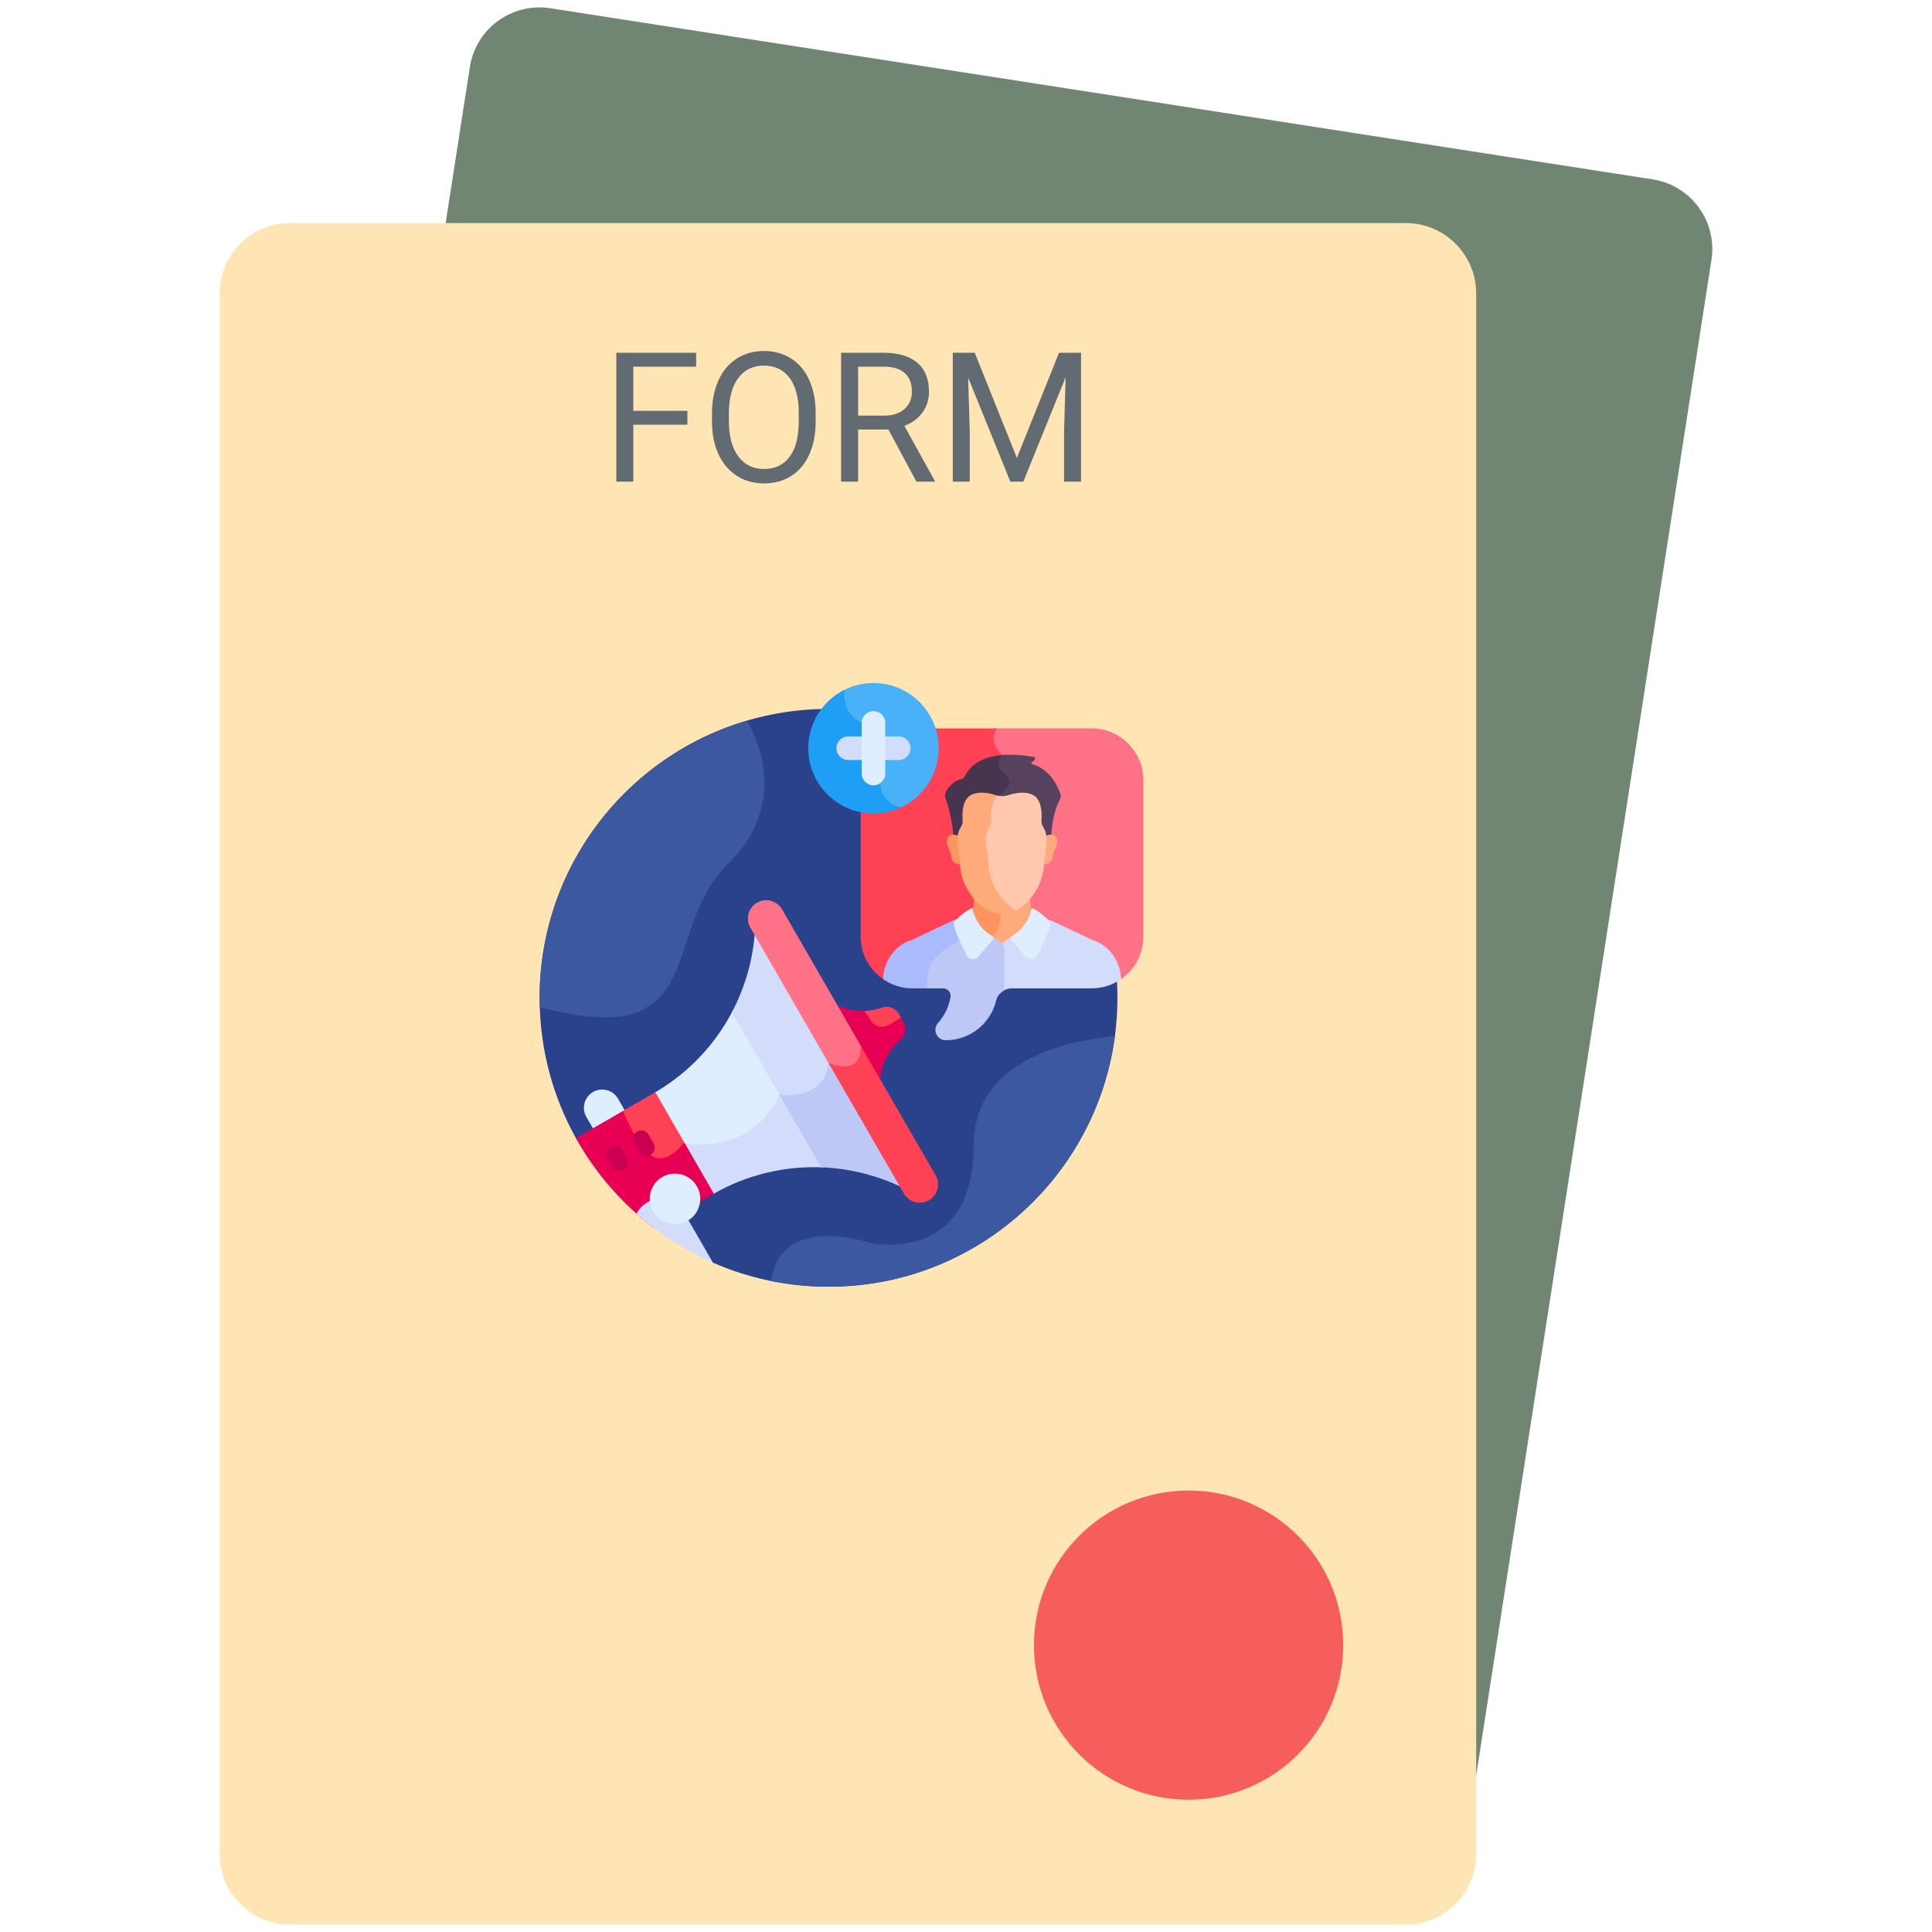 <svg width="80" height="80" viewBox="0 0 80 80" fill="none" xmlns="http://www.w3.org/2000/svg">
<path d="M68.432 7.427L22.786 0.341C21.194 0.094 19.703 1.185 19.456 2.777L9.543 66.635C9.296 68.227 10.386 69.718 11.979 69.966L57.624 77.051C59.217 77.298 60.708 76.208 60.955 74.615L70.868 10.758C71.115 9.165 70.024 7.674 68.432 7.427Z" fill="#708672"/>
<path d="M58.208 9.236H12.015C10.404 9.236 9.098 10.542 9.098 12.153V76.776C9.098 78.387 10.404 79.693 12.015 79.693H58.208C59.819 79.693 61.125 78.387 61.125 76.776V12.153C61.125 10.542 59.819 9.236 58.208 9.236Z" fill="#FFE5B4"/>
<path d="M55.62 68.121C55.62 71.658 52.754 74.523 49.217 74.523C45.681 74.523 42.815 71.658 42.815 68.121C42.815 64.584 45.681 61.719 49.217 61.719C52.754 61.719 55.62 64.584 55.62 68.121Z" fill="#F65E5E"/>
<path d="M28.463 17.587H26.224V19.944H25.52V14.607H28.826V15.183H26.224V17.012H28.463V17.587Z" fill="#626B72"/>
<path d="M33.775 17.448C33.775 17.971 33.687 18.427 33.511 18.817C33.335 19.207 33.086 19.504 32.763 19.709C32.44 19.915 32.064 20.017 31.634 20.017C31.214 20.017 30.841 19.914 30.516 19.708C30.191 19.501 29.939 19.207 29.759 18.824C29.579 18.442 29.487 17.999 29.482 17.495V17.11C29.482 16.598 29.572 16.144 29.75 15.751C29.928 15.357 30.181 15.056 30.507 14.847C30.833 14.638 31.206 14.534 31.627 14.534C32.054 14.534 32.431 14.637 32.757 14.844C33.084 15.05 33.335 15.349 33.511 15.742C33.687 16.134 33.775 16.59 33.775 17.111V17.448ZM33.074 17.103C33.074 16.471 32.947 15.985 32.693 15.647C32.439 15.308 32.084 15.139 31.627 15.139C31.182 15.139 30.832 15.308 30.576 15.647C30.321 15.985 30.189 16.455 30.182 17.056V17.448C30.182 18.062 30.311 18.543 30.569 18.894C30.827 19.245 31.181 19.42 31.634 19.42C32.088 19.42 32.44 19.255 32.689 18.924C32.939 18.593 33.067 18.118 33.074 17.5L33.074 17.103Z" fill="#626B72"/>
<path d="M36.788 17.785H35.534V19.944H34.827V14.607H36.594C37.195 14.607 37.657 14.744 37.981 15.018C38.305 15.291 38.467 15.69 38.467 16.213C38.467 16.545 38.377 16.835 38.197 17.082C38.018 17.328 37.768 17.513 37.448 17.635L38.702 19.9V19.944H37.946L36.788 17.785ZM35.534 17.21H36.615C36.965 17.21 37.243 17.119 37.45 16.938C37.656 16.757 37.759 16.514 37.759 16.211C37.759 15.88 37.661 15.627 37.464 15.451C37.267 15.274 36.983 15.185 36.612 15.183H35.534V17.21Z" fill="#626B72"/>
<path d="M40.362 14.607L42.107 18.962L43.852 14.607H44.764V19.944H44.061V17.866L44.126 15.622L42.374 19.944H41.836L40.087 15.633L40.157 17.866V19.944H39.453V14.607H40.362Z" fill="#626B72"/>
<g clip-path="url(#clip0_2255_5064)">
<path d="M34.307 29.355C27.7 29.355 22.344 34.711 22.344 41.318C22.344 43.431 22.892 45.416 23.853 47.138L29.523 52.286C30.988 52.925 32.606 53.281 34.307 53.281C40.914 53.281 46.27 47.925 46.27 41.318C46.27 34.711 40.914 29.355 34.307 29.355Z" fill="#2A428C"/>
<path d="M31.487 46.546C32.005 46.071 32.246 45.562 32.316 45.398C32.356 45.402 32.396 45.405 32.436 45.408L30.36 41.812C29.649 43.205 28.542 44.416 27.087 45.256L28.336 47.42C29.928 47.627 30.927 47.061 31.487 46.546Z" fill="#DEEEFF"/>
<path d="M28.29 47.34L29.51 49.454C30.966 48.614 32.568 48.261 34.13 48.342L32.391 45.331C32.351 45.328 32.31 45.324 32.268 45.319C32.268 45.319 31.38 47.774 28.29 47.34Z" fill="#D3DCFB"/>
<path d="M37.264 42.066C37.122 42.173 36.942 42.282 36.73 42.389C36.512 42.499 36.249 42.428 36.119 42.222L35.886 41.854C35.44 41.886 34.994 41.797 34.596 41.6L36.431 44.779C36.473 44.119 36.776 43.486 37.298 43.04C37.504 42.864 37.55 42.562 37.414 42.327L37.264 42.066Z" fill="#E80054"/>
<path d="M25.918 46.061L25.591 45.494C25.382 45.132 24.919 45.008 24.557 45.217C24.194 45.426 24.07 45.889 24.279 46.251L24.607 46.818L25.918 46.061Z" fill="#DEEEFF"/>
<path d="M32.316 45.398C33.002 45.466 33.535 45.338 33.9 45.017C34.265 44.696 34.353 44.278 34.373 44.101L34.498 44.121L31.263 38.519C31.188 39.706 30.861 40.867 30.305 41.919L32.315 45.4C32.315 45.4 32.316 45.399 32.316 45.398Z" fill="#D3DCFB"/>
<path d="M32.268 45.319L34.01 48.336C35.199 48.381 36.367 48.678 37.433 49.206L34.45 44.039L34.307 44.015C34.307 44.015 34.283 45.547 32.268 45.319Z" fill="#BEC8F7"/>
<path d="M45.204 30.16H41.196C41.136 30.262 41.086 30.387 41.076 30.532C41.058 30.799 41.177 31.063 41.431 31.317C41.953 31.84 40.989 37.341 40.351 40.545L46.419 40.544C46.977 40.156 47.344 39.512 47.344 38.785V32.3C47.344 31.123 46.381 30.16 45.204 30.16Z" fill="#FF7186"/>
<path d="M41.483 31.266C41.015 30.797 41.127 30.398 41.282 30.16H38.604C38.639 30.331 38.658 30.508 38.658 30.689C38.658 32.143 37.622 33.618 36.169 33.618C35.987 33.618 35.81 33.599 35.639 33.564V38.785C35.639 39.513 36.007 40.158 36.567 40.546L40.424 40.545C40.955 37.872 42.072 31.855 41.483 31.266Z" fill="#FF4155"/>
<path d="M43.906 32.863C43.795 32.556 43.465 31.836 42.746 31.644C42.707 31.633 42.697 31.584 42.728 31.559L42.836 31.474C42.885 31.436 42.866 31.358 42.805 31.346C42.544 31.296 41.985 31.211 41.419 31.272C41.272 31.472 41.179 31.756 41.515 32.017C42.116 32.485 41.272 32.953 41.272 32.953L40.636 34.724H43.525C43.532 34.433 43.581 33.662 43.885 33.113C43.928 33.036 43.935 32.946 43.906 32.863Z" fill="#56415E"/>
<path d="M41.331 32.953C41.331 32.953 42.175 32.485 41.574 32.017C41.235 31.753 41.333 31.466 41.483 31.266C40.878 31.319 40.252 31.532 39.964 32.125C39.931 32.192 39.869 32.241 39.797 32.259C39.638 32.301 39.351 32.425 39.164 32.797C39.128 32.87 39.121 32.955 39.148 33.032C39.238 33.3 39.46 34.018 39.483 34.724H40.695L41.331 32.953Z" fill="#47354F"/>
<path d="M43.682 34.606C43.592 34.523 43.389 34.565 43.311 34.616C43.328 34.722 43.329 34.831 43.315 34.939L43.222 35.608C43.222 35.663 43.221 35.715 43.218 35.767C43.442 35.835 43.575 35.634 43.594 35.496C43.602 35.436 43.615 35.377 43.634 35.32C43.693 35.134 43.909 34.814 43.682 34.606Z" fill="#FFAA7B"/>
<path d="M39.303 34.606C39.394 34.523 39.596 34.565 39.674 34.616C39.657 34.722 39.656 34.831 39.671 34.939L39.763 35.608C39.763 35.663 39.765 35.715 39.768 35.767C39.544 35.835 39.41 35.634 39.391 35.496C39.383 35.436 39.37 35.377 39.352 35.32C39.292 35.134 39.077 34.814 39.303 34.606Z" fill="#FC9460"/>
<path d="M42.941 38.124C42.717 37.9 42.66 37.475 42.65 37.178C42.533 37.315 42.41 37.428 42.293 37.519C42.065 37.697 41.783 37.793 41.493 37.793C41.459 37.793 41.425 37.791 41.392 37.789C41.39 38.06 41.331 38.497 41.012 38.816C41.008 38.82 41.003 38.824 40.999 38.828L41.047 38.852C41.047 38.852 41.359 38.989 41.493 39.185C41.627 38.989 41.938 38.852 41.938 38.852L43.224 38.199C43.131 38.171 43.037 38.146 42.941 38.124Z" fill="#FFAA7B"/>
<path d="M39.791 38.213L41.037 38.848C41.049 38.837 41.06 38.827 41.072 38.816C41.389 38.498 41.449 38.063 41.452 37.792C41.176 37.783 40.91 37.688 40.693 37.519C40.575 37.428 40.453 37.315 40.336 37.178C40.326 37.475 40.269 37.9 40.045 38.124C39.956 38.144 39.868 38.168 39.782 38.193L39.791 38.213Z" fill="#FC9460"/>
<path d="M45.206 38.912L44.002 38.339C43.843 38.265 43.55 38.119 43.312 38.042L43.306 38.235C43.247 38.216 43.188 38.197 43.128 38.181L41.879 38.816C41.879 38.816 41.401 39.025 41.401 39.294V41.146C41.527 41.009 41.708 40.925 41.903 40.925H45.204C45.654 40.925 46.073 40.784 46.419 40.544C46.4 39.828 45.946 39.131 45.206 38.912Z" fill="#D3DCFB"/>
<path d="M43.278 34.409C43.257 34.355 43.231 34.3 43.198 34.249C43.142 34.161 43.118 34.058 43.125 33.955C43.147 33.659 43.135 33.079 42.746 32.904C42.416 32.755 42.01 32.841 41.752 32.927C41.596 32.979 41.428 32.982 41.27 32.938C41.001 33.176 40.995 33.664 41.014 33.928C41.022 34.032 40.996 34.137 40.94 34.226C40.907 34.277 40.881 34.331 40.861 34.384C40.793 34.558 40.773 34.746 40.799 34.93L40.893 35.614C40.893 36.598 41.418 37.267 41.865 37.614C41.917 37.655 41.973 37.691 42.031 37.724C42.123 37.682 42.212 37.629 42.293 37.566C42.73 37.227 43.245 36.572 43.245 35.608L43.337 34.939C43.361 34.76 43.343 34.578 43.278 34.409Z" fill="#FFC7AB"/>
<path d="M41.869 37.566C41.432 37.227 40.918 36.572 40.918 35.609L40.826 34.939C40.801 34.758 40.82 34.574 40.886 34.404C40.907 34.352 40.932 34.299 40.964 34.249C41.019 34.162 41.044 34.06 41.037 33.958C41.017 33.685 41.025 33.169 41.331 32.953C41.298 32.946 41.266 32.938 41.234 32.927C40.975 32.841 40.57 32.755 40.239 32.904C39.849 33.08 39.838 33.662 39.86 33.958C39.868 34.06 39.843 34.162 39.787 34.249C39.755 34.299 39.73 34.352 39.709 34.404C39.643 34.574 39.624 34.758 39.649 34.938L39.741 35.609C39.741 36.572 40.255 37.227 40.692 37.566C40.921 37.743 41.203 37.84 41.493 37.84C41.698 37.84 41.9 37.791 42.081 37.7C42.007 37.662 41.936 37.618 41.869 37.566Z" fill="#FFAA7B"/>
<path d="M41.106 38.816L40.166 38.337L40.025 38.848L40.01 38.8C39.993 38.805 39.592 38.933 39.183 39.207C38.636 39.574 38.346 40.027 38.346 40.519V40.925H39.05C39.241 40.925 39.389 41.096 39.358 41.285C39.294 41.668 39.126 42.039 38.845 42.355C38.599 42.63 38.785 43.071 39.154 43.072C39.157 43.072 39.161 43.073 39.164 43.073C40.174 43.073 41.02 42.375 41.247 41.435C41.293 41.245 41.419 41.092 41.584 41.005C41.584 40.054 41.584 39.342 41.584 39.294C41.584 39.025 41.106 38.816 41.106 38.816Z" fill="#BEC8F7"/>
<path d="M40.146 38.327L39.858 38.181C39.799 38.197 39.741 38.215 39.683 38.234L39.673 38.042C39.441 38.117 39.128 38.272 38.984 38.339L37.78 38.912C37.036 39.132 36.585 39.831 36.567 40.546C36.912 40.785 37.33 40.925 37.779 40.925H38.396C38.396 40.776 38.396 40.637 38.396 40.519C38.396 39.359 40.025 38.847 40.025 38.847L40.166 38.337L40.146 38.327Z" fill="#A9BBFC"/>
<path d="M42.777 37.613C42.751 37.599 42.72 37.614 42.714 37.642C42.676 37.827 42.513 38.409 41.904 38.755C41.844 38.789 41.83 38.869 41.876 38.921L42.49 39.625C42.617 39.772 42.852 39.745 42.944 39.574C43.1 39.284 43.317 38.843 43.477 38.368C43.506 38.283 43.486 38.19 43.425 38.123C43.238 37.92 43.019 37.747 42.777 37.613Z" fill="#DEEEFF"/>
<path d="M40.209 37.613C40.234 37.599 40.266 37.614 40.272 37.642C40.309 37.827 40.473 38.409 41.081 38.755C41.141 38.789 41.155 38.869 41.11 38.921L40.496 39.625C40.368 39.772 40.133 39.745 40.041 39.574C39.885 39.284 39.669 38.843 39.508 38.368C39.479 38.283 39.5 38.19 39.56 38.123C39.747 37.92 39.966 37.747 40.209 37.613Z" fill="#DEEEFF"/>
<path d="M36.169 28.281C35.71 28.281 35.279 28.396 34.901 28.597C34.862 28.986 34.929 29.616 35.646 30C36.616 30.52 36.404 32.167 36.395 32.233C36.387 32.275 36.313 32.684 36.57 33.047C36.711 33.245 36.922 33.39 37.2 33.479C38.18 33.074 38.87 32.109 38.87 30.983C38.87 29.491 37.66 28.281 36.169 28.281Z" fill="#49B1F7"/>
<path d="M36.467 32.246C36.467 32.246 36.724 30.494 35.68 29.936C34.967 29.554 34.929 28.92 34.977 28.558C34.083 28.998 33.467 29.919 33.467 30.983C33.467 32.474 34.677 33.684 36.169 33.684C36.575 33.684 36.959 33.594 37.305 33.433C36.272 33.154 36.467 32.246 36.467 32.246Z" fill="#1E9EF4"/>
<path d="M37.216 31.471H35.122C34.852 31.471 34.633 31.252 34.633 30.983C34.633 30.713 34.852 30.494 35.122 30.494H37.216C37.485 30.494 37.704 30.713 37.704 30.983C37.704 31.252 37.485 31.471 37.216 31.471Z" fill="#D3DCFB"/>
<path d="M35.426 44.095C35.663 43.913 35.71 43.606 35.715 43.427L32.383 37.655C32.174 37.292 31.711 37.169 31.349 37.377C30.986 37.587 30.863 38.05 31.072 38.412L34.364 44.115C34.834 44.282 35.191 44.276 35.426 44.095Z" fill="#FF7186"/>
<path d="M26.893 47.883C27.074 48.011 27.27 48.057 27.475 48.021C27.896 47.946 28.228 47.544 28.323 47.419C28.351 47.422 28.378 47.425 28.406 47.429L27.135 45.228L25.728 46.041C25.978 46.632 26.424 47.552 26.893 47.883Z" fill="#FF4155"/>
<path d="M27.084 50.855L29.559 49.426L28.36 47.349C28.337 47.346 28.314 47.344 28.29 47.34C28.29 47.34 27.623 48.309 26.936 47.823C26.481 47.502 26.04 46.587 25.793 46.004L24.065 47.001C23.991 47.044 23.921 47.089 23.853 47.138C24.663 48.59 25.767 49.856 27.084 50.855Z" fill="#E80054"/>
<path d="M26.359 50.259C27.294 51.091 28.36 51.778 29.523 52.286L28.319 50.2C28.12 49.855 27.753 49.643 27.355 49.643C26.901 49.643 26.537 49.904 26.359 50.259Z" fill="#D3DCFB"/>
<path d="M27.426 48.736C26.928 49.024 26.755 49.668 27.043 50.166C27.331 50.665 27.974 50.837 28.473 50.55C28.972 50.262 29.144 49.618 28.856 49.12C28.568 48.621 27.925 48.449 27.426 48.736Z" fill="#DEEEFF"/>
<path d="M25.662 48.505C25.54 48.505 25.422 48.442 25.356 48.328L25.151 47.972C25.053 47.804 25.111 47.588 25.28 47.491C25.448 47.394 25.664 47.452 25.761 47.62L25.966 47.976C26.064 48.145 26.006 48.36 25.838 48.458C25.782 48.489 25.722 48.505 25.662 48.505Z" fill="#CC0053"/>
<path d="M26.76 47.871C26.638 47.871 26.52 47.807 26.454 47.694L26.249 47.338C26.152 47.17 26.209 46.954 26.378 46.857C26.546 46.76 26.762 46.818 26.859 46.986L27.065 47.342C27.162 47.511 27.104 47.726 26.936 47.823C26.88 47.855 26.82 47.871 26.76 47.871Z" fill="#CC0053"/>
<path d="M22.344 41.318C22.344 41.448 22.346 41.577 22.35 41.705C29.51 43.588 27.225 38.696 30.14 35.781C32.535 33.386 31.521 30.872 30.927 29.84C25.966 31.299 22.344 35.885 22.344 41.318Z" fill="#3C58A0"/>
<path d="M31.924 53.043C32.694 53.199 33.491 53.281 34.307 53.281C40.377 53.281 45.391 48.76 46.165 42.901C43.951 43.117 40.316 43.997 40.316 47.444C40.316 52.4 36.044 51.472 36.044 51.472C36.044 51.472 32.321 50.187 31.924 53.043Z" fill="#3C58A0"/>
<path d="M36.169 32.518C35.899 32.518 35.68 32.299 35.68 32.029V29.936C35.68 29.666 35.899 29.447 36.169 29.447C36.438 29.447 36.657 29.666 36.657 29.936V32.029C36.657 32.299 36.438 32.518 36.169 32.518Z" fill="#DEEEFF"/>
<path d="M34.307 44.015L37.43 49.425C37.639 49.787 38.102 49.911 38.464 49.702C38.827 49.493 38.951 49.03 38.742 48.668L35.639 43.294C35.639 43.294 35.784 44.591 34.307 44.015Z" fill="#FF4155"/>
<path d="M37.211 41.975C37.075 41.74 36.791 41.629 36.535 41.719C36.295 41.804 36.048 41.85 35.802 41.859L36.057 42.261C36.207 42.498 36.512 42.581 36.763 42.455C36.937 42.367 37.133 42.255 37.301 42.13L37.211 41.975Z" fill="#FF4155"/>
</g>
<defs>
<clipPath id="clip0_2255_5064">
<rect width="25" height="25" fill="white" transform="translate(22.344 28.281)"/>
</clipPath>
</defs>
</svg>
